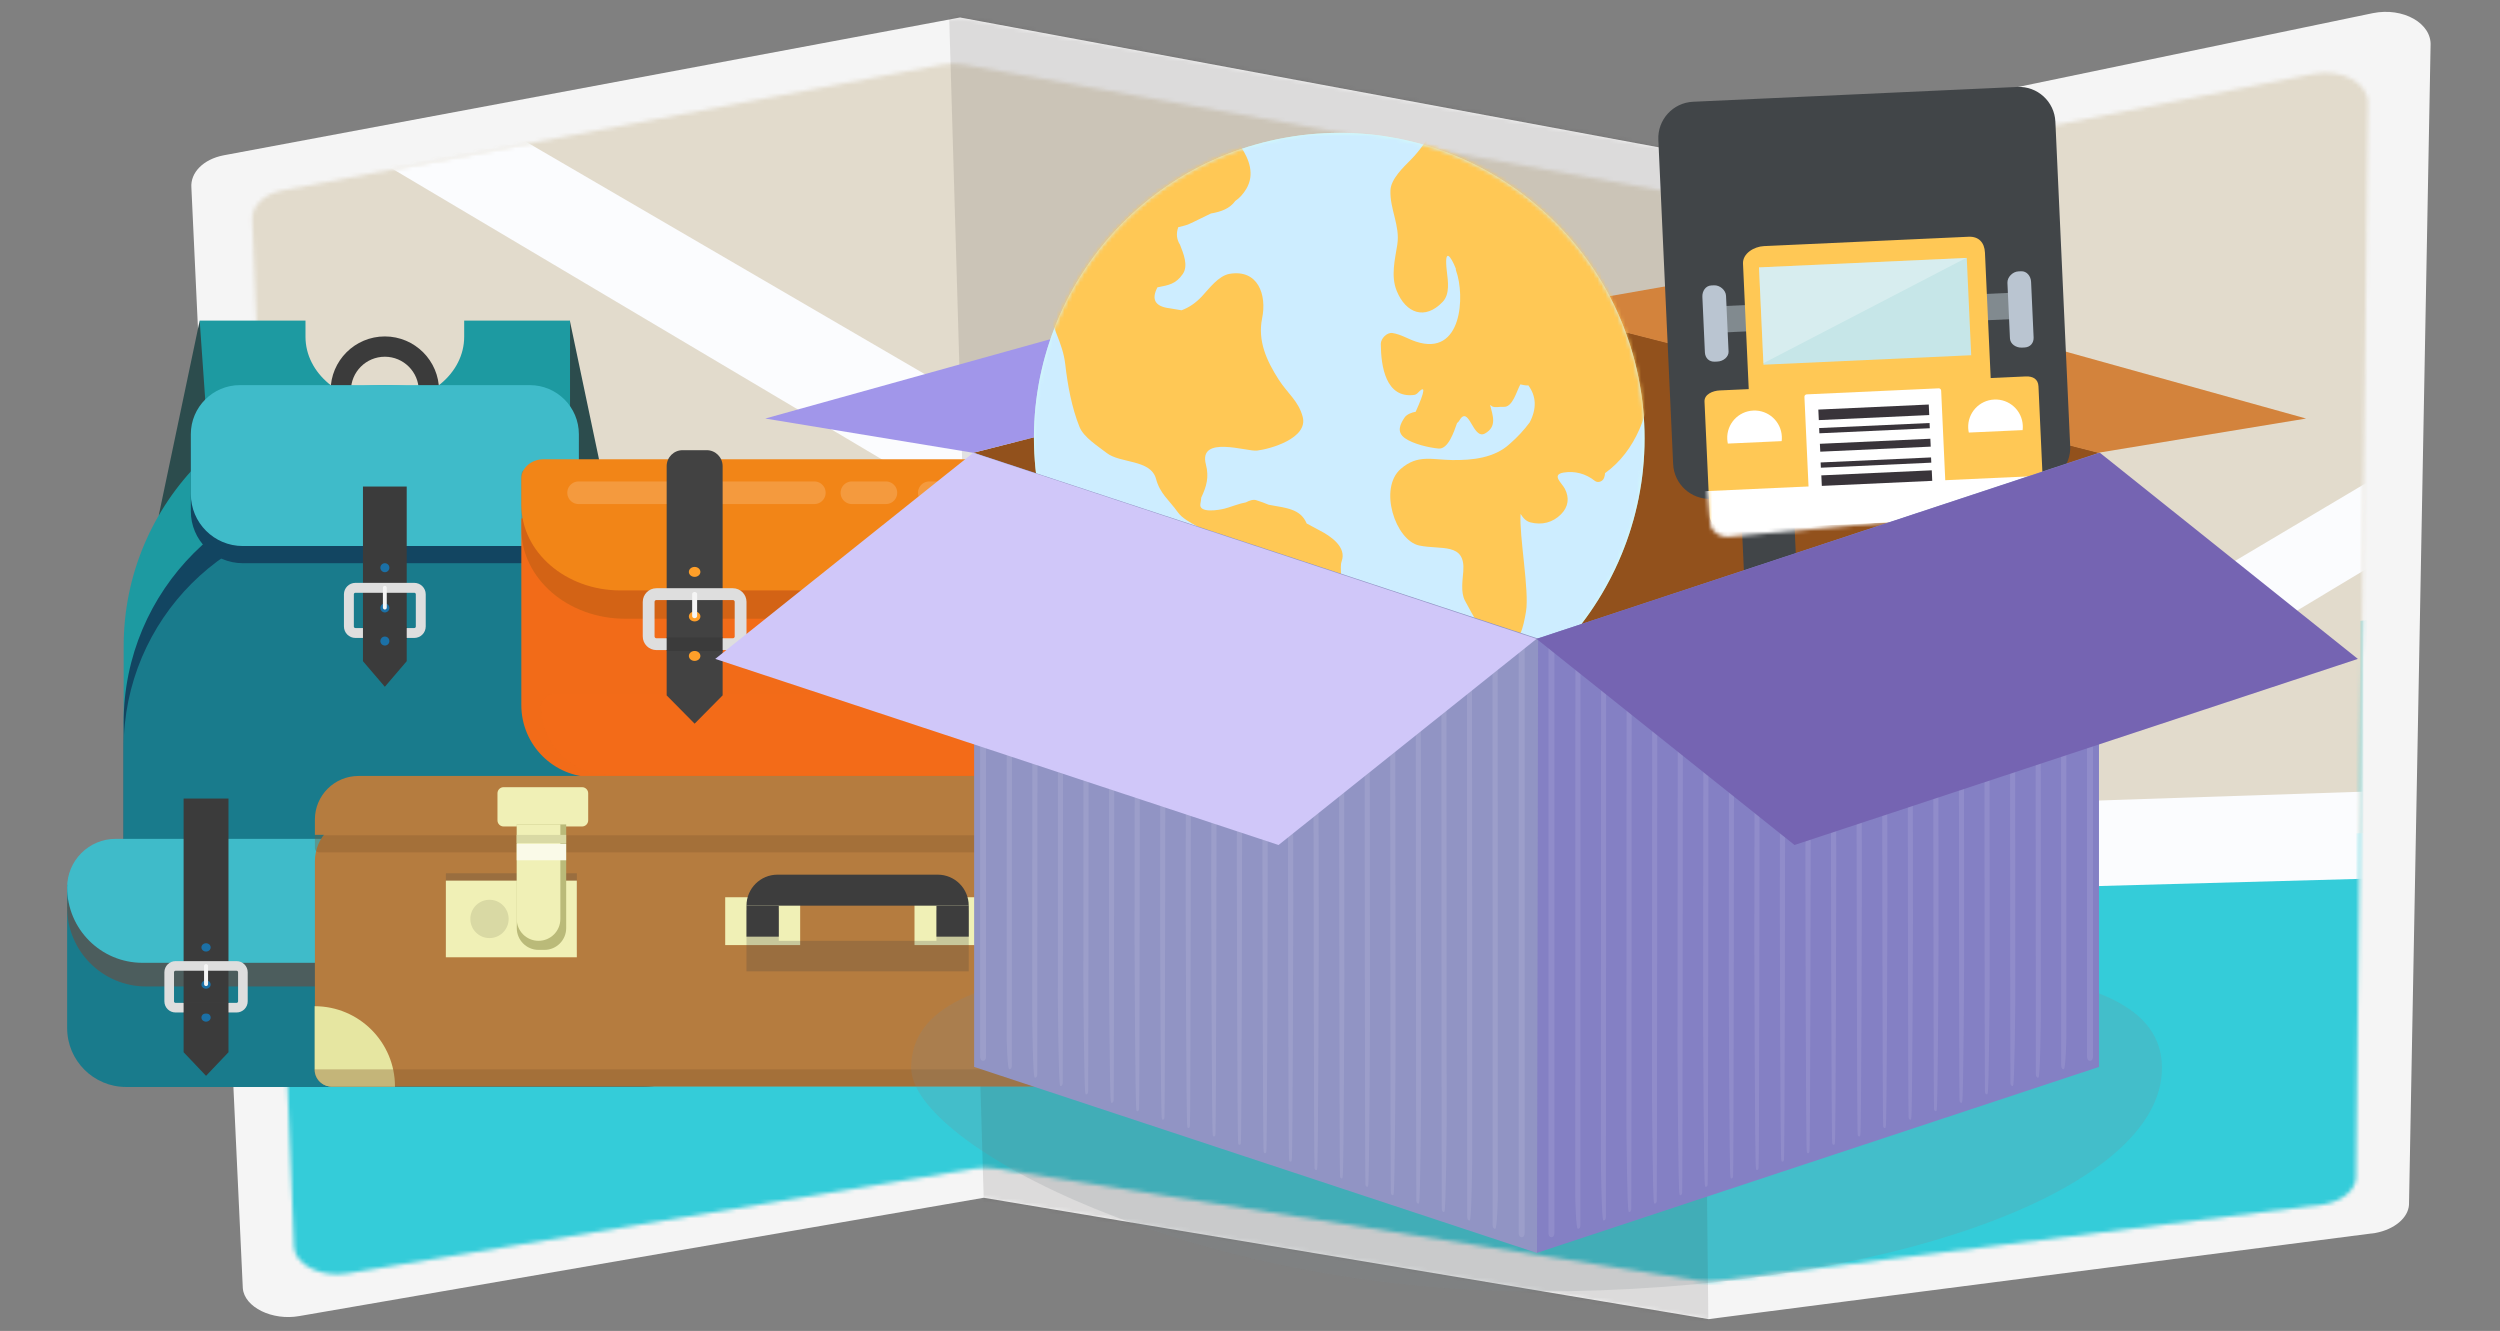 <svg width="633" height="337" viewBox="0 0 633 337" fill="none" xmlns="http://www.w3.org/2000/svg">
<rect x="0" y="0" width="633" height="337" fill="#808080" stroke="none"/>
<path d="M88.02 322.424L246.76 295.904C248.49 295.594 250.32 295.594 252.07 295.884L430.08 324.254C431.85 324.554 433.72 324.534 435.49 324.214L588.5 304.954C593.06 304.114 596.34 301.404 596.53 298.324L599.58 26.364C599.91 21.094 593 17.274 585.72 18.714L431.97 49.164C430.06 49.544 428.05 49.564 426.15 49.214L244.15 16.364C242.26 16.024 240.29 16.034 238.43 16.384L71.59 48.184C66.77 49.104 63.6 52.204 63.87 55.754L74.45 315.864C74.78 320.334 81.51 323.584 88.03 322.424H88.02Z" fill="url(#paint0_linear_29_16518)"/>
<path d="M75.8 333.224L249.07 303.274L432.61 334.004L601.47 312.184C606.27 311.284 609.74 308.374 609.96 305.054L615.42 11.654C615.8 5.924 608.5 1.764 600.78 3.334L429.26 39.024L243.09 4.424L56.58 39.334C51.49 40.334 48.16 43.694 48.46 47.534L61.48 326.184C61.86 330.984 68.95 334.464 75.8 333.224Z" fill="#F5F5F5"/>
<mask id="mask0_29_16518" style="mask-type:luminance" maskUnits="userSpaceOnUse" x="63" y="16" width="537" height="309">
<path d="M88.02 322.424L246.76 295.904C248.49 295.594 250.32 295.594 252.07 295.884L430.08 324.254C431.85 324.554 433.72 324.534 435.49 324.214L588.5 304.954C593.06 304.114 596.34 301.404 596.53 298.324L599.58 26.364C599.91 21.094 593 17.274 585.72 18.714L431.97 49.164C430.06 49.544 428.05 49.564 426.15 49.214L244.15 16.364C242.26 16.024 240.29 16.034 238.43 16.384L71.59 48.184C66.77 49.104 63.6 52.204 63.87 55.754L74.45 315.864C74.78 320.334 81.51 323.584 88.03 322.424H88.02Z" fill="white"/>
</mask>
<g mask="url(#mask0_29_16518)">
<path d="M599.63 315.234L408.93 333.654L253.15 304.374L104.55 325.294H54.59L44.92 190.134L225.31 152.994L387.73 180.394L603.78 156.514L599.63 315.234Z" fill="#34CCD9"/>
</g>
<mask id="mask1_29_16518" style="mask-type:luminance" maskUnits="userSpaceOnUse" x="63" y="16" width="537" height="309">
<path d="M88.02 322.424L246.76 295.904C248.49 295.594 250.32 295.594 252.07 295.884L430.08 324.254C431.85 324.554 433.72 324.534 435.49 324.214L588.5 304.954C593.06 304.114 596.34 301.404 596.53 298.324L599.58 26.364C599.91 21.094 593 17.274 585.72 18.714L431.97 49.164C430.06 49.544 428.05 49.564 426.15 49.214L244.15 16.364C242.26 16.024 240.29 16.034 238.43 16.384L71.59 48.184C66.77 49.104 63.6 52.204 63.87 55.754L74.45 315.864C74.78 320.334 81.51 323.584 88.03 322.424H88.02Z" fill="white"/>
</mask>
<g mask="url(#mask1_29_16518)">
<path d="M600.53 210.844L416.71 218.384L270.22 183.184H125.33H73.41L54.45 37.014L242.37 -3.246L411.3 26.454L621.9 -0.176L600.53 210.844Z" fill="#E2DBCC"/>
</g>
<mask id="mask2_29_16518" style="mask-type:luminance" maskUnits="userSpaceOnUse" x="63" y="16" width="537" height="309">
<path d="M88.02 322.424L246.76 295.904C248.49 295.594 250.32 295.594 252.07 295.884L430.08 324.254C431.85 324.554 433.72 324.534 435.49 324.214L588.5 304.954C593.06 304.114 596.34 301.404 596.53 298.324L599.58 26.364C599.91 21.094 593 17.274 585.72 18.714L431.97 49.164C430.06 49.544 428.05 49.564 426.15 49.214L244.15 16.364C242.26 16.024 240.29 16.034 238.43 16.384L71.59 48.184C66.77 49.104 63.6 52.204 63.87 55.754L74.45 315.864C74.78 320.334 81.51 323.584 88.03 322.424H88.02Z" fill="white"/>
</mask>
<g mask="url(#mask2_29_16518)">
<path d="M245.7 168.144L303.79 180.404L243.44 128.274L91.88 38.304L123.47 30.234L244.23 100.604L347.44 189.614L426.11 206.204L604.45 200.244L603.08 222.374L425.71 227.244L247.09 191.184L64.13 194.534L62.49 172.594L245.7 168.144Z" fill="#FBFCFE"/>
</g>
<mask id="mask3_29_16518" style="mask-type:luminance" maskUnits="userSpaceOnUse" x="63" y="16" width="537" height="309">
<path d="M88.02 322.424L246.76 295.904C248.49 295.594 250.32 295.594 252.07 295.884L430.08 324.254C431.85 324.554 433.72 324.534 435.49 324.214L588.5 304.954C593.06 304.114 596.34 301.404 596.53 298.324L599.58 26.364C599.91 21.094 593 17.274 585.72 18.714L431.97 49.164C430.06 49.544 428.05 49.564 426.15 49.214L244.15 16.364C242.26 16.024 240.29 16.034 238.43 16.384L71.59 48.184C66.77 49.104 63.6 52.204 63.87 55.754L74.45 315.864C74.78 320.334 81.51 323.584 88.03 322.424H88.02Z" fill="white"/>
</mask>
<g mask="url(#mask3_29_16518)">
<path d="M653.33 111.464L461 227.164L442.86 215.094L640.86 97.504L653.33 111.464Z" fill="#FBFCFE"/>
</g>
<mask id="mask4_29_16518" style="mask-type:luminance" maskUnits="userSpaceOnUse" x="63" y="16" width="537" height="309">
<path d="M88.02 322.424L246.76 295.904C248.49 295.594 250.32 295.594 252.07 295.884L430.08 324.254C431.85 324.554 433.72 324.534 435.49 324.214L588.5 304.954C593.06 304.114 596.34 301.404 596.53 298.324L599.58 26.364C599.91 21.094 593 17.274 585.72 18.714L431.97 49.164C430.06 49.544 428.05 49.564 426.15 49.214L244.15 16.364C242.26 16.024 240.29 16.034 238.43 16.384L71.59 48.184C66.77 49.104 63.6 52.204 63.87 55.754L74.45 315.864C74.78 320.334 81.51 323.584 88.03 322.424H88.02Z" fill="white"/>
</mask>
<g mask="url(#mask4_29_16518)">
<path d="M503.4 3.004L534.75 179.574L516.73 182.824L484.93 3.004H503.4Z" fill="#FBFCFE"/>
</g>
<mask id="mask5_29_16518" style="mask-type:luminance" maskUnits="userSpaceOnUse" x="48" y="3" width="568" height="332">
<path d="M75.8 333.224L249.07 303.274L432.61 334.004L601.47 312.184C606.27 311.284 609.74 308.374 609.96 305.054L615.42 11.654C615.8 5.924 608.5 1.764 600.78 3.334L429.26 39.024L243.09 4.424L56.58 39.334C51.49 40.334 48.16 43.694 48.46 47.534L61.48 326.184C61.86 330.984 68.95 334.464 75.8 333.224Z" fill="white"/>
</mask>
<g mask="url(#mask5_29_16518)">
<path opacity="0.12" d="M429.39 32.084L432.57 336.284L249.24 309.214L239.91 -10.126L429.39 32.084Z" fill="#231F20"/>
</g>
<path d="M144.28 81.174L154.66 130.524L140.94 128.904L144.28 81.174Z" fill="#2C4C4D"/>
<path d="M144.32 81.174H117.53V85.274C117.53 94.534 108.53 102.034 97.44 102.034C86.34 102.034 77.35 94.524 77.35 85.274V81.174H50.56V130.074H75.53V156.524H119.36V130.074H144.33V81.174H144.32Z" fill="#1D9AA1"/>
<path d="M50.56 81.174L40.19 130.524L53.91 128.904L50.56 81.174Z" fill="#2C4C4D"/>
<path d="M108.6 107.284H86.28V98.914C86.28 92.754 91.28 87.754 97.44 87.754C103.6 87.754 108.6 92.754 108.6 98.914V107.284Z" stroke="#3B3B3B" stroke-width="5.14" stroke-miterlimit="10"/>
<path d="M163.58 254.894H31.31V163.644C31.31 127.114 60.92 97.504 97.45 97.504C133.98 97.504 163.59 127.114 163.59 163.644V254.894H163.58Z" fill="#1D9AA1"/>
<path d="M163.58 254.894H31.31V182.954C31.31 149.424 58.49 122.234 92.03 122.234H102.86C136.39 122.234 163.58 149.414 163.58 182.954V254.894Z" fill="#124561"/>
<path d="M163.58 254.894H31.31V189.314C31.31 156.844 57.63 130.524 90.1 130.524H104.79C137.26 130.524 163.58 156.844 163.58 189.314V254.894Z" fill="#197B8C"/>
<path d="M133.41 142.604H61.48C54.21 142.604 48.32 136.714 48.32 129.444V113.374C48.32 107.014 53.48 101.864 59.83 101.864H135.05C141.41 101.864 146.56 107.024 146.56 113.374V129.444C146.56 136.714 140.67 142.604 133.4 142.604H133.41Z" fill="#124561"/>
<path d="M133.41 138.254H61.48C54.21 138.254 48.32 132.364 48.32 125.094V109.944C48.32 103.074 53.89 97.514 60.75 97.514H134.14C141.01 97.514 146.57 103.084 146.57 109.944V125.094C146.57 132.364 140.68 138.254 133.41 138.254Z" fill="#3FBBC9"/>
<path d="M102.98 167.414L97.44 173.894L91.9 167.414V123.184H102.98V167.414Z" fill="#3B3B3B"/>
<path d="M98.59 153.934C98.59 154.564 98.08 155.074 97.45 155.074C96.82 155.074 96.31 154.564 96.31 153.934C96.31 153.304 96.82 152.794 97.45 152.794C98.08 152.794 98.59 153.304 98.59 153.934Z" fill="#1B70A6"/>
<path d="M98.59 143.744C98.59 144.374 98.08 144.884 97.45 144.884C96.82 144.884 96.31 144.374 96.31 143.744C96.31 143.114 96.82 142.604 97.45 142.604C98.08 142.604 98.59 143.114 98.59 143.744Z" fill="#1B70A6"/>
<path d="M104.89 160.274H89.99C89.08 160.274 88.34 159.534 88.34 158.624V150.484C88.34 149.574 89.08 148.834 89.99 148.834H104.89C105.8 148.834 106.54 149.574 106.54 150.484V158.624C106.54 159.534 105.8 160.274 104.89 160.274Z" stroke="#DEDEDE" stroke-width="2.51" stroke-miterlimit="10"/>
<path d="M102.98 158.744H91.9V161.834H102.98V158.744Z" fill="#3B3B3B"/>
<path d="M97.44 154.334C97.17 154.334 96.95 154.114 96.95 153.844V148.824C96.95 148.554 97.17 148.334 97.44 148.334C97.71 148.334 97.93 148.554 97.93 148.824V153.844C97.93 154.114 97.71 154.334 97.44 154.334Z" fill="#F5F5F5"/>
<path d="M98.59 162.314C98.59 162.944 98.08 163.454 97.45 163.454C96.82 163.454 96.31 162.944 96.31 162.314C96.31 161.684 96.82 161.174 97.45 161.174C98.08 161.174 98.59 161.684 98.59 162.314Z" fill="#1B70A6"/>
<path d="M148.23 267.864H46.66C38.18 267.864 31.31 260.994 31.31 252.514V254.894H163.58V252.514C163.58 260.994 156.71 267.864 148.23 267.864Z" fill="#3B3B3B"/>
<path d="M162.95 275.224H31.93C23.68 275.224 17 268.534 17 260.294V224.054H177.89V260.294C177.89 268.544 171.2 275.224 162.96 275.224H162.95Z" fill="#197B8C"/>
<path opacity="0.38" d="M157.88 249.774H37.01C25.96 249.774 17 240.814 17 229.764C17 221.764 23.49 215.274 31.49 215.274H163.41C171.41 215.274 177.9 221.764 177.9 229.764C177.9 240.814 168.94 249.774 157.89 249.774H157.88Z" fill="#A12D10"/>
<path d="M158.8 243.784H36.09C25.55 243.784 17 235.244 17 224.694C17 217.894 22.51 212.394 29.3 212.394H165.58C172.38 212.394 177.88 217.904 177.88 224.694C177.88 235.234 169.33 243.784 158.79 243.784H158.8Z" fill="#3FBBC9"/>
<path d="M57.85 266.424L52.17 272.404L46.49 266.424V202.194H57.85V266.424Z" fill="#3B3B3B"/>
<path d="M53.34 249.294C53.34 249.874 52.82 250.344 52.17 250.344C51.52 250.344 51 249.874 51 249.294C51 248.714 51.52 248.244 52.17 248.244C52.82 248.244 53.34 248.714 53.34 249.294Z" fill="#1B70A6"/>
<path d="M53.34 257.634C53.34 258.214 52.82 258.684 52.17 258.684C51.52 258.684 51 258.214 51 257.634C51 257.054 51.52 256.584 52.17 256.584C52.82 256.584 53.34 257.054 53.34 257.634Z" fill="#1B70A6"/>
<path d="M53.34 239.884C53.34 240.464 52.82 240.934 52.17 240.934C51.52 240.934 51 240.464 51 239.884C51 239.304 51.52 238.834 52.17 238.834C52.82 238.834 53.34 239.304 53.34 239.884Z" fill="#1B70A6"/>
<path d="M59.89 255.144H44.45C43.56 255.144 42.84 254.424 42.84 253.534V246.184C42.84 245.294 43.56 244.574 44.45 244.574H59.89C60.78 244.574 61.5 245.294 61.5 246.184V253.534C61.5 254.424 60.78 255.144 59.89 255.144Z" stroke="#DEDEDE" stroke-width="2.44" stroke-miterlimit="10"/>
<path d="M57.85 253.724H46.49V256.574H57.85V253.724Z" fill="#3B3B3B"/>
<path d="M52.2 249.664H52.15C51.89 249.664 51.67 249.454 51.67 249.184V244.594C51.67 244.334 51.88 244.114 52.15 244.114H52.2C52.46 244.114 52.68 244.324 52.68 244.594V249.184C52.68 249.444 52.47 249.664 52.2 249.664Z" fill="#F5F5F5"/>
<path d="M148.39 266.424L142.71 272.404L137.03 266.424V202.194H148.39V266.424Z" fill="#3B3B3B"/>
<path d="M143.88 249.294C143.88 249.874 143.36 250.344 142.71 250.344C142.06 250.344 141.54 249.874 141.54 249.294C141.54 248.714 142.06 248.244 142.71 248.244C143.36 248.244 143.88 248.714 143.88 249.294Z" fill="#1B70A6"/>
<path d="M143.88 257.634C143.88 258.214 143.36 258.684 142.71 258.684C142.06 258.684 141.54 258.214 141.54 257.634C141.54 257.054 142.06 256.584 142.71 256.584C143.36 256.584 143.88 257.054 143.88 257.634Z" fill="#1B70A6"/>
<path d="M143.88 239.884C143.88 240.464 143.36 240.934 142.71 240.934C142.06 240.934 141.54 240.464 141.54 239.884C141.54 239.304 142.06 238.834 142.71 238.834C143.36 238.834 143.88 239.304 143.88 239.884Z" fill="#1B70A6"/>
<path d="M150.43 255.144H134.99C134.1 255.144 133.38 254.424 133.38 253.534V246.184C133.38 245.294 134.1 244.574 134.99 244.574H150.43C151.32 244.574 152.04 245.294 152.04 246.184V253.534C152.04 254.424 151.32 255.144 150.43 255.144Z" stroke="#DEDEDE" stroke-width="2.44" stroke-miterlimit="10"/>
<path d="M148.39 253.724H137.03V256.574H148.39V253.724Z" fill="#3B3B3B"/>
<path d="M142.74 249.664H142.69C142.43 249.664 142.21 249.454 142.21 249.184V244.594C142.21 244.334 142.42 244.114 142.69 244.114H142.74C143 244.114 143.22 244.324 143.22 244.594V249.184C143.22 249.444 143.01 249.664 142.74 249.664Z" fill="#F5F5F5"/>
<path d="M314.44 196.784H150.26C140.18 196.784 132 188.614 132 178.524V131.254H332.69V178.524C332.69 188.604 324.52 196.784 314.43 196.784H314.44Z" fill="#F26B18"/>
<path opacity="0.35" d="M310.39 196.254H154.3C144.71 196.254 136.94 188.484 136.94 178.894C136.94 177.124 138.37 175.694 140.14 175.694H324.54C326.31 175.694 327.74 177.124 327.74 178.894C327.74 188.484 319.97 196.254 310.38 196.254H310.39Z" fill="#F26B18"/>
<path opacity="0.38" d="M306.4 156.664H158.3C143.78 156.664 132 146.474 132 133.894V120.454C132 117.614 134.66 119.724 137.94 119.724H326.76C330.04 119.724 332.7 117.614 332.7 120.454V133.894C332.7 146.464 320.93 156.664 306.4 156.664Z" fill="#A15810"/>
<path d="M307.61 149.494H157.09C143.24 149.494 132 139.774 132 127.774V121.184C132 118.474 134.53 116.284 137.66 116.284H327.02C330.15 116.284 332.68 118.474 332.68 121.184V127.774C332.68 139.774 321.45 149.494 307.59 149.494H307.61Z" fill="#F28517"/>
<g opacity="0.17">
<path d="M146.5 124.764H206.19" stroke="white" stroke-width="5.73" stroke-miterlimit="10" stroke-linecap="round"/>
<path d="M215.7 124.764H224.31" stroke="white" stroke-width="5.73" stroke-miterlimit="10" stroke-linecap="round"/>
<path d="M235.3 124.764H319.22" stroke="white" stroke-width="5.73" stroke-miterlimit="10" stroke-linecap="round"/>
</g>
<path d="M182.96 176.074L175.88 183.234L168.8 176.074V118.024C168.8 115.794 170.61 113.984 172.84 113.984H178.93C181.16 113.984 182.97 115.794 182.97 118.024V176.074H182.96Z" fill="#424242"/>
<path d="M177.34 156.084C177.34 156.784 176.69 157.344 175.88 157.344C175.07 157.344 174.42 156.774 174.42 156.084C174.42 155.394 175.07 154.824 175.88 154.824C176.69 154.824 177.34 155.394 177.34 156.084Z" fill="#FF9F29"/>
<path d="M177.34 166.084C177.34 166.784 176.69 167.344 175.88 167.344C175.07 167.344 174.42 166.774 174.42 166.084C174.42 165.394 175.07 164.824 175.88 164.824C176.69 164.824 177.34 165.394 177.34 166.084Z" fill="#FF9F29"/>
<path d="M177.34 144.804C177.34 145.504 176.69 146.064 175.88 146.064C175.07 146.064 174.42 145.494 174.42 144.804C174.42 144.114 175.07 143.544 175.88 143.544C176.69 143.544 177.34 144.114 177.34 144.804Z" fill="#FF9F29"/>
<path d="M185.55 163.104H166.21C165.12 163.104 164.24 162.224 164.24 161.134V152.404C164.24 151.314 165.12 150.434 166.21 150.434H185.55C186.64 150.434 187.52 151.314 187.52 152.404V161.134C187.52 162.224 186.64 163.104 185.55 163.104Z" stroke="#DEDEDE" stroke-width="2.99" stroke-miterlimit="10"/>
<path d="M182.97 161.404H168.8V164.824H182.97V161.404Z" fill="#3B3B3B"/>
<path d="M175.88 156.524C175.53 156.524 175.25 156.284 175.25 155.984V150.424C175.25 150.124 175.53 149.884 175.88 149.884C176.23 149.884 176.51 150.124 176.51 150.424V155.984C176.51 156.284 176.23 156.524 175.88 156.524Z" fill="#F5F5F5"/>
<path d="M295.9 176.074L288.82 183.234L281.74 176.074V118.024C281.74 115.794 283.55 113.984 285.78 113.984H291.87C294.1 113.984 295.91 115.794 295.91 118.024V176.074H295.9Z" fill="#424242"/>
<path d="M290.28 156.084C290.28 156.784 289.63 157.344 288.82 157.344C288.01 157.344 287.36 156.774 287.36 156.084C287.36 155.394 288.01 154.824 288.82 154.824C289.63 154.824 290.28 155.394 290.28 156.084Z" fill="#FF9F29"/>
<path d="M290.28 166.084C290.28 166.784 289.63 167.344 288.82 167.344C288.01 167.344 287.36 166.774 287.36 166.084C287.36 165.394 288.01 164.824 288.82 164.824C289.63 164.824 290.28 165.394 290.28 166.084Z" fill="#FF9F29"/>
<path d="M290.28 144.804C290.28 145.504 289.63 146.064 288.82 146.064C288.01 146.064 287.36 145.494 287.36 144.804C287.36 144.114 288.01 143.544 288.82 143.544C289.63 143.544 290.28 144.114 290.28 144.804Z" fill="#FF9F29"/>
<path d="M298.49 163.104H279.15C278.06 163.104 277.18 162.224 277.18 161.134V152.404C277.18 151.314 278.06 150.434 279.15 150.434H298.49C299.58 150.434 300.46 151.314 300.46 152.404V161.134C300.46 162.224 299.58 163.104 298.49 163.104Z" stroke="#DEDEDE" stroke-width="2.99" stroke-miterlimit="10"/>
<path d="M295.9 161.404H281.73V164.824H295.9V161.404Z" fill="#3B3B3B"/>
<path d="M288.82 156.524C288.47 156.524 288.19 156.284 288.19 155.984V150.424C288.19 150.124 288.47 149.884 288.82 149.884C289.17 149.884 289.45 150.124 289.45 150.424V155.984C289.45 156.284 289.17 156.524 288.82 156.524Z" fill="#F5F5F5"/>
<path d="M350.26 275.114H84.04C81.66 275.114 79.73 273.184 79.73 270.804V218.084C79.73 211.994 84.67 207.054 90.76 207.054H354.57V270.804C354.57 273.184 352.64 275.114 350.26 275.114Z" fill="#B57C3F"/>
<path opacity="0.35" d="M353.49 215.814H80.82C80.22 215.814 79.73 215.324 79.73 214.724V211.484H354.57V214.724C354.57 215.324 354.08 215.814 353.48 215.814H353.49Z" fill="#855B2F"/>
<path d="M79.67 254.774C90.9 254.774 100.01 263.884 100.01 275.114H83.98C81.6 275.114 79.67 273.184 79.67 270.804V254.774Z" fill="#E6E6A1"/>
<path d="M334.23 275.064C334.23 263.834 343.34 254.724 354.57 254.724V270.754C354.57 273.134 352.64 275.064 350.26 275.064H334.23Z" fill="#E6E6A1"/>
<path opacity="0.35" d="M350.09 275.064H83.87C81.49 275.064 79.56 273.134 79.56 270.754H354.4C354.4 273.134 352.47 275.064 350.09 275.064Z" fill="#855B2F"/>
<path d="M202.6 227.184H183.62V239.294H202.6V227.184Z" fill="#F0F0B6"/>
<path d="M250.53 227.184H231.55V239.294H250.53V227.184Z" fill="#F0F0B6"/>
<path opacity="0.23" d="M237.11 230.484V238.214H197.19V230.484H189.01V245.944H245.29V230.484H237.11Z" fill="#3D3D3D"/>
<path d="M245.29 229.314H189.01C189.01 224.974 192.53 221.464 196.86 221.464H237.43C241.77 221.464 245.28 224.984 245.28 229.314H245.29Z" fill="#3D3D3D"/>
<path d="M197.19 229.314H189.01V237.164H197.19V229.314Z" fill="#3D3D3D"/>
<path d="M245.29 229.314H237.11V237.164H245.29V229.314Z" fill="#3D3D3D"/>
<path opacity="0.23" d="M146.05 221.104H112.89V240.514H146.05V221.104Z" fill="#3D3D3D"/>
<path d="M146.05 222.974H112.89V242.384H146.05V222.974Z" fill="#F0F0B6"/>
<path d="M128.79 232.674C128.79 235.354 126.62 237.524 123.94 237.524C121.26 237.524 119.09 235.354 119.09 232.674C119.09 229.994 121.26 227.824 123.94 227.824C126.62 227.824 128.79 229.994 128.79 232.674Z" fill="#D9D9A4"/>
<path d="M137.69 227.824H134.99V237.524H137.69V227.824Z" fill="#ABAB7E"/>
<path opacity="0.23" d="M320.29 221.104H287.13V240.514H320.29V221.104Z" fill="#3D3D3D"/>
<path d="M320.35 222.974H287.19V242.384H320.35V222.974Z" fill="#F0F0B6"/>
<path d="M304.44 232.674C304.44 235.354 306.61 237.524 309.29 237.524C311.97 237.524 314.14 235.354 314.14 232.674C314.14 229.994 311.97 227.824 309.29 227.824C306.61 227.824 304.44 229.994 304.44 232.674Z" fill="#D9D9A4"/>
<path d="M298.24 227.824H295.54V237.524H298.24V227.824Z" fill="#ABAB7E"/>
<path d="M354.57 211.394H79.73V207.504C79.73 201.414 84.67 196.474 90.76 196.474H343.55C349.64 196.474 354.58 201.414 354.58 207.504V211.394H354.57Z" fill="#B57C3F"/>
<path d="M286.96 209.264H306.83C307.69 209.264 308.38 208.564 308.38 207.714V200.864C308.38 200.004 307.68 199.314 306.83 199.314H286.96C286.1 199.314 285.41 200.014 285.41 200.864V207.714C285.41 208.574 286.11 209.264 286.96 209.264Z" fill="#F0F0B6"/>
<path d="M297.28 240.514H295.81C292.76 240.514 290.29 238.044 290.29 234.994V208.744H302.8V234.994C302.8 238.044 300.33 240.514 297.28 240.514Z" fill="#BABA79"/>
<path d="M295.81 238.214C292.76 238.214 290.29 235.744 290.29 232.694V208.754H301.33V232.694C301.33 235.744 298.86 238.214 295.81 238.214Z" fill="#F0F0B6"/>
<path d="M302.8 213.644H290.29V217.824H302.8V213.644Z" fill="#FAFAE8"/>
<path d="M302.8 211.394H290.29V213.484H302.8V211.394Z" fill="#D9D9A4"/>
<path d="M127.51 209.264H147.38C148.24 209.264 148.93 208.564 148.93 207.714V200.864C148.93 200.004 148.23 199.314 147.38 199.314H127.51C126.65 199.314 125.96 200.014 125.96 200.864V207.714C125.96 208.574 126.66 209.264 127.51 209.264Z" fill="#F0F0B6"/>
<path d="M137.84 240.514H136.37C133.32 240.514 130.85 238.044 130.85 234.994V208.744H143.36V234.994C143.36 238.044 140.89 240.514 137.84 240.514Z" fill="#BABA79"/>
<path d="M136.36 238.214C133.31 238.214 130.84 235.744 130.84 232.694V208.754H141.88V232.694C141.88 235.744 139.41 238.214 136.36 238.214Z" fill="#F0F0B6"/>
<path d="M143.35 213.644H130.84V217.824H143.35V213.644Z" fill="#FAFAE8"/>
<path d="M143.35 211.394H130.84V213.484H143.35V211.394Z" fill="#D9D9A4"/>
<path d="M246.42 114.644L389.05 78.314L531.69 114.644L389.62 166.964L246.42 114.644Z" fill="#92511C"/>
<path d="M330.23 67.984L193.76 105.974L246.42 114.644L389.05 78.314L330.23 67.984Z" fill="#A196EA"/>
<path d="M447.43 67.984L583.9 105.974L531.24 114.644L388.61 78.314L447.43 67.984Z" fill="#D3833C"/>
<path opacity="0.2" d="M547.41 270.394C547.41 301.654 476.51 327.004 389.06 327.004C301.61 327.004 230.71 289.874 230.71 270.394C230.71 239.134 301.61 243.924 389.06 243.924C476.52 243.924 547.41 239.134 547.41 270.394Z" fill="#818A8F"/>
<path d="M263 124.484C255.52 82.454 283.52 42.324 325.55 34.844C367.58 27.364 407.72 55.364 415.2 97.394C422.68 139.424 394.68 179.554 352.65 187.044C310.63 194.524 270.49 166.524 263.01 124.494L263 124.484Z" fill="#D3FEF7"/>
<mask id="mask6_29_16518" style="mask-type:luminance" maskUnits="userSpaceOnUse" x="261" y="33" width="156" height="156">
<path d="M263 124.484C255.52 82.454 283.52 42.324 325.55 34.844C367.58 27.364 407.72 55.364 415.2 97.394C422.68 139.424 394.68 179.554 352.65 187.044C310.63 194.524 270.49 166.524 263.01 124.494L263 124.484Z" fill="white"/>
</mask>
<g mask="url(#mask6_29_16518)">
<path d="M263 124.484C255.52 82.454 283.52 42.324 325.55 34.844C367.58 27.364 407.72 55.364 415.2 97.394C422.68 139.424 394.68 179.554 352.65 187.044C310.63 194.524 270.49 166.524 263.01 124.494L263 124.484Z" fill="#CDEDFF"/>
</g>
<mask id="mask7_29_16518" style="mask-type:luminance" maskUnits="userSpaceOnUse" x="261" y="33" width="156" height="156">
<path d="M263 124.484C255.52 82.454 283.52 42.324 325.55 34.844C367.58 27.364 407.72 55.364 415.2 97.394C422.68 139.424 394.68 179.554 352.65 187.044C310.63 194.524 270.49 166.524 263.01 124.494L263 124.484Z" fill="white"/>
</mask>
<g mask="url(#mask7_29_16518)">
<path d="M339.7 142.164C339.12 143.684 340.09 146.954 338.95 148.634C337.41 150.884 334.46 151.884 334.82 155.294C334.91 156.154 334.38 156.724 333.74 156.954C332.21 160.704 330.43 163.934 330.69 168.064C332.28 171.244 335.21 174.044 336.28 177.404C336.66 178.604 336.58 179.594 336.18 180.324C336.15 180.424 336.14 180.544 336.09 180.634C335.88 181.234 335.19 181.584 334.49 181.564C333.88 181.704 333.18 181.714 332.39 181.534C331.91 181.424 331.56 180.894 331.44 180.434C323.61 178.104 317.79 171.904 316.51 163.434C315.78 158.624 316.89 152.824 311.82 149.664C310.58 148.884 308.46 147.914 307.7 146.494C305.6 142.584 306.99 140.274 307.79 136.624C306.27 134.124 300.34 132.624 298.27 129.754C295.98 126.554 293.74 125.054 292.71 121.264C291.35 116.254 283.66 117.394 280.2 114.684C278.06 113.004 274.41 110.764 273.34 108.114C271.36 103.214 270.31 97.444 269.72 92.214C269.1 86.764 266.14 82.474 265.12 77.344C264.37 73.574 263.89 64.454 267.36 61.904C268 61.434 268.68 61.534 269.19 61.874C272.58 57.214 277.6 53.804 278.93 48.184C280.44 41.804 285.24 36.724 290.14 32.564C294.69 28.694 304.74 23.204 308.42 28.104C308.85 28.064 309.29 28.174 309.68 28.524C310.46 29.234 311.13 30.244 311.68 31.434C312.95 32.824 313.74 34.874 314.17 37.144C316.35 40.394 317.71 44.194 315.57 47.814C314.8 49.104 313.88 50.124 312.77 50.884C311.36 52.834 309.2 53.604 306.61 54.054C304.65 54.954 302.76 55.994 300.76 56.864C299.97 57.124 299.16 57.344 298.34 57.514C297.76 59.124 297.91 60.614 298.78 61.974C299.6 64.094 300.97 67.234 299.47 69.394C297.7 71.934 295.93 72.194 293.06 72.754C291.46 75.834 292.48 77.604 296.12 78.054C297.12 78.204 298.11 78.374 299.11 78.554C299.13 78.554 299.15 78.554 299.17 78.564C301.1 77.844 302.76 76.704 304.32 75.044C306.11 73.134 308.5 69.814 311.34 69.334C318.52 68.134 320.8 74.604 319.57 80.594C318.4 86.304 320.7 91.334 323.78 96.144C326.03 99.634 328.8 101.544 329.85 105.574C331.24 110.964 321.66 113.694 318.26 114.094C315.78 114.394 303.39 110.104 305.33 117.584C306.17 120.824 305.5 123.144 304.15 126.004C304.13 126.494 304.05 126.994 303.94 127.554C303.46 130.044 308.7 129.164 310.17 128.754C312.14 128.194 313.75 127.504 315.45 127.204C316.39 126.714 317.3 126.414 318.06 126.644C319.18 126.974 320.21 127.384 321.24 127.804C325.56 128.634 329.26 128.754 330.85 132.544C331.93 133.134 333.03 133.734 334.18 134.334C336.88 135.714 341.08 138.524 339.69 142.164H339.7Z" fill="#FFC855"/>
<path d="M406.4 119.814C406.38 120.184 406.31 120.554 406.14 121.014C405.81 121.914 404.58 122.384 403.8 121.744C401.53 119.934 398.75 119.184 395.9 119.654C392.74 120.184 395.45 122.294 396.21 123.734C397.41 126.034 397.14 128.304 395.25 130.214C393.15 132.324 390.41 133.004 387.53 132.274C386.41 131.994 385.64 131.154 385.01 130.124C384.63 135.674 387.27 149.624 386.38 154.874C385.68 158.914 384.96 162.444 381.24 164.484C378.16 166.174 372.09 154.184 370.95 152.124C369.79 150.004 370.35 146.844 370.51 144.604C371.04 137.284 364.9 139.284 359.35 138.124C353.32 136.854 348.96 123.624 354.7 118.694C358.97 115.024 362.47 116.404 367.68 116.484C372.76 116.554 378.43 115.984 382.32 112.344C384.18 110.724 385.85 108.934 387.32 106.954C389.14 103.434 389 100.314 386.96 97.554C386.9 97.554 386.85 97.594 386.79 97.594C386.15 97.614 385.57 97.434 384.96 97.324C384 98.974 383.02 103.234 380.66 103.014C379.83 102.934 378.69 103.244 377.91 102.954C377.82 102.914 377.58 102.754 377.29 102.534C377.98 105.254 379.1 108.024 376 109.754C372.86 111.514 371.96 102.124 369.43 106.584C369.29 106.824 369.11 106.994 368.93 107.104C368.16 109.284 366.7 113.804 364.23 113.574C361.77 113.344 357.83 112.414 355.77 110.974C353.5 109.394 354.54 107.334 355.65 105.704C356.21 104.874 357.53 104.404 358.45 104.264C360.9 98.814 361.03 97.274 358.82 99.644C358.61 99.824 358.36 99.944 358.08 99.994C350.88 100.924 349.66 92.804 349.62 87.084C349.62 85.724 351.17 84.094 352.59 84.324C354.83 84.694 356.42 85.804 358.54 86.504C370.25 90.364 370.97 74.884 368.69 68.564C368.62 68.364 368.6 68.174 368.6 67.984C367.41 64.954 365.58 62.284 366.35 68.794C366.63 71.174 367.15 74.464 365.3 76.414C360.79 81.174 355.94 79.294 353.65 73.654C352.11 69.874 353.21 65.694 353.8 61.904C354.54 57.144 351.89 53.004 352.06 48.214C352.15 45.344 355.34 42.344 357.21 40.454C361.49 36.114 364.42 30.284 366.12 24.444C366.44 23.344 367.51 23.244 368.28 23.694C368.81 23.644 369.21 23.844 369.49 24.164C374.62 25.994 380.03 27.824 384.52 30.914C388.56 33.694 394.65 33.574 397.99 37.294C401.54 41.244 405.51 44.954 408.73 49.174C412.1 53.594 413.51 59.364 415.18 64.564C420.32 80.624 422.08 108.564 406.4 119.794V119.814Z" fill="#FFC855"/>
</g>
<path d="M524.18 112.924C524.41 118.014 520.48 122.324 515.39 122.554L433.28 126.304C428.19 126.534 423.88 122.604 423.64 117.514L419.89 35.404C419.66 30.314 423.59 26.004 428.68 25.764L510.79 22.014C515.88 21.784 520.19 25.714 520.42 30.804L524.17 112.914L524.18 112.924Z" fill="#414548"/>
<path d="M455.11 149.334L441.8 149.934L440.43 119.974L453.75 119.364L455.11 149.334Z" fill="#414548"/>
<path d="M443.144 77.19L432.495 77.676L432.798 84.339L443.447 83.853L443.144 77.19Z" fill="#818A8F"/>
<path d="M437.68 88.944C437.75 90.394 436.32 91.474 434.88 91.544L434.19 91.574C432.75 91.644 431.75 90.664 431.68 89.224L431.04 75.164C430.97 73.714 431.87 72.334 433.31 72.274L434 72.244C435.44 72.174 436.97 73.444 437.03 74.894L437.67 88.954L437.68 88.944Z" fill="#BAC5D1"/>
<path d="M512.418 73.983L501.769 74.47L502.074 81.133L512.723 80.646L512.418 73.983Z" fill="#818A8F"/>
<path d="M514.27 71.354C514.2 69.904 513.18 68.614 511.74 68.684L511.05 68.714C509.61 68.784 508.21 70.184 508.28 71.624L508.92 85.684C508.99 87.134 510.49 88.084 511.93 88.014L512.62 87.984C514.06 87.914 514.98 86.854 514.91 85.414L514.27 71.354Z" fill="#BAC5D1"/>
<path d="M507.05 146.954L494.4 147.534L493.03 117.574L505.68 116.994L507.05 146.954Z" fill="#414548"/>
<path d="M512.91 95.314L504.04 95.724L502.59 63.954C502.47 61.404 501.01 59.834 498.46 59.944L446.63 62.314C444.09 62.434 441.21 64.204 441.33 66.754L442.78 98.524L435.47 98.854C433.63 98.934 431.5 99.854 431.58 101.684L432.91 130.744C432.99 132.574 435.25 134.224 437.08 134.144L460.11 133.094L474.2 132.454L477.39 132.304L497.24 131.394L514.52 130.604C516.36 130.524 517.56 128.714 517.47 126.884L516.14 97.824C516.06 95.984 514.74 95.234 512.9 95.314H512.91Z" fill="#FFC855"/>
<mask id="mask8_29_16518" style="mask-type:luminance" maskUnits="userSpaceOnUse" x="430" y="58" width="88" height="78">
<path d="M511.36 93.664L502.52 94.474L499.62 62.804C499.39 60.264 497.85 58.754 495.31 58.994L443.64 63.734C441.1 63.964 438.32 65.874 438.55 68.404L441.45 100.074L434.16 100.744C432.33 100.914 430.24 101.924 430.41 103.754L433.07 132.724C433.24 134.554 435.56 136.094 437.39 135.924L460.35 133.824L474.4 132.534L477.58 132.244L497.37 130.434L514.59 128.854C516.42 128.684 517.54 126.834 517.37 125.004L514.71 96.034C514.54 94.204 513.19 93.514 511.36 93.674V93.664Z" fill="white"/>
</mask>
<g mask="url(#mask8_29_16518)">
<path d="M522.547 120.21L429.324 124.476L429.933 137.792L523.156 133.526L522.547 120.21Z" fill="white"/>
</g>
<path d="M451.12 111.684C451.16 111.314 451.18 110.934 451.16 110.544C450.99 106.724 447.75 103.774 443.93 103.954C440.11 104.124 437.16 107.364 437.34 111.184C437.36 111.574 437.41 111.944 437.49 112.314L451.12 111.694V111.684Z" fill="white"/>
<path d="M512.13 108.894C512.17 108.524 512.19 108.144 512.17 107.754C512 103.934 508.76 100.984 504.94 101.164C501.12 101.334 498.17 104.574 498.35 108.394C498.37 108.784 498.42 109.154 498.5 109.524L512.13 108.904V108.894Z" fill="white"/>
<path d="M499.11 89.944L446.51 92.344L445.38 67.704L497.98 65.304L499.11 89.944Z" fill="#C6E6E8"/>
<path opacity="0.3" d="M446.49 91.964V92.024L445.38 67.704L497.81 65.314L446.49 91.964Z" fill="white"/>
<path d="M492.97 130.984C492.99 131.314 492.73 131.594 492.4 131.614L458.98 133.144C458.65 133.164 458.37 132.904 458.35 132.574L456.88 100.484C456.86 100.154 457.12 99.874 457.45 99.854L490.87 98.324C491.2 98.304 491.48 98.564 491.5 98.894L492.97 130.984Z" fill="white"/>
<path d="M488.362 102.426L460.401 103.705L460.523 106.372L488.484 105.093L488.362 102.426Z" fill="#39343A"/>
<path d="M488.565 107.103L460.604 108.382L460.665 109.711L488.626 108.432L488.565 107.103Z" fill="#39343A"/>
<path d="M488.767 111.089L460.796 112.369L460.888 114.367L488.859 113.087L488.767 111.089Z" fill="#39343A"/>
<path d="M488.943 115.82L460.982 117.094L461.043 118.423L489.004 117.148L488.943 115.82Z" fill="#39343A"/>
<path d="M489.122 119.083L461.161 120.363L461.283 123.03L489.244 121.751L489.122 119.083Z" fill="#39343A"/>
<path d="M389.05 317.264L531.46 270.144V114.644L389.05 161.764V317.264Z" fill="#8480C4"/>
<path d="M389.17 317.264L246.65 270.144V114.644L389.44 161.694L389.17 317.264Z" fill="#9194C4"/>
<path opacity="0.1" d="M249.67 267.594C249.67 268.154 249.4 268.604 248.92 268.604C248.44 268.604 248.17 268.154 248.17 267.594V119.654C248.17 119.094 248.44 118.644 248.92 118.644C249.4 118.644 249.67 119.094 249.67 119.654V267.594Z" fill="white"/>
<path opacity="0.1" d="M254.92 121.734C254.92 121.204 255.09 120.764 255.56 120.764C255.58 120.764 255.59 120.784 255.59 120.814C256.05 120.814 256.22 128.294 256.22 128.824C256.22 128.854 256.22 269.764 256.19 269.764C256.19 270.294 256.02 270.734 255.56 270.734C255.54 270.734 255.53 270.714 255.53 270.684C255.07 270.684 254.89 263.204 254.89 262.674C254.89 262.644 254.89 121.734 254.92 121.734Z" fill="white"/>
<path opacity="0.1" d="M261.43 123.814C261.43 123.304 261.6 122.894 262.03 122.894C262.08 122.894 262.09 122.934 262.09 122.994C262.53 122.994 262.69 137.494 262.69 138.004C262.69 138.054 262.67 271.954 262.63 271.954C262.63 272.464 262.46 272.874 262.03 272.874C261.98 272.874 261.97 272.834 261.97 272.774C261.53 272.774 261.37 258.274 261.37 257.764C261.37 257.714 261.39 123.814 261.43 123.814Z" fill="white"/>
<path opacity="0.1" d="M267.94 125.894C267.94 125.414 268.1 125.024 268.51 125.024C268.58 125.024 268.6 125.094 268.6 125.174C269.01 125.174 269.17 146.694 269.17 147.174C269.17 147.254 269.14 274.124 269.08 274.124C269.08 274.604 268.92 274.994 268.51 274.994C268.44 274.994 268.42 274.934 268.42 274.854C268.01 274.854 267.85 253.334 267.85 252.854C267.85 252.774 267.88 125.904 267.94 125.904V125.894Z" fill="white"/>
<path opacity="0.1" d="M274.44 127.964C274.44 127.514 274.59 127.144 274.98 127.144C275.07 127.144 275.11 127.234 275.11 127.334C275.5 127.334 275.65 155.884 275.65 156.334C275.65 156.444 275.61 276.284 275.52 276.284C275.52 276.734 275.37 277.104 274.98 277.104C274.89 277.104 274.85 277.014 274.85 276.914C274.46 276.914 274.31 248.364 274.31 247.914C274.31 247.804 274.34 127.964 274.44 127.964Z" fill="white"/>
<path opacity="0.1" d="M280.95 130.044C280.95 129.614 281.09 129.274 281.46 129.274C281.58 129.274 281.62 129.384 281.62 129.514C281.99 129.514 282.13 165.084 282.13 165.514C282.13 165.644 282.09 278.474 281.97 278.474C281.97 278.904 281.83 279.244 281.46 279.244C281.34 279.244 281.3 279.134 281.3 279.004C280.93 279.004 280.79 243.434 280.79 243.014C280.79 242.884 280.83 130.054 280.95 130.054V130.044Z" fill="white"/>
<path opacity="0.1" d="M287.46 132.124C287.46 131.724 287.59 131.404 287.94 131.404C288.08 131.404 288.13 131.534 288.13 131.694C288.48 131.694 288.61 174.284 288.61 174.684C288.61 174.844 288.56 280.644 288.42 280.644C288.42 281.044 288.29 281.364 287.94 281.364C287.8 281.364 287.75 281.234 287.75 281.074C287.4 281.074 287.27 238.484 287.27 238.084C287.27 237.924 287.32 132.124 287.46 132.124Z" fill="white"/>
<path opacity="0.1" d="M293.96 134.204C293.96 133.834 294.08 133.524 294.4 133.524C294.56 133.524 294.62 133.674 294.62 133.864C294.94 133.864 295.06 183.484 295.06 183.854C295.06 184.044 295 282.814 294.84 282.814C294.84 283.184 294.72 283.494 294.4 283.494C294.24 283.494 294.18 283.344 294.18 283.154C293.86 283.154 293.74 233.534 293.74 233.164C293.74 232.974 293.8 134.204 293.96 134.204Z" fill="white"/>
<path opacity="0.1" d="M300.47 136.284C300.47 135.934 300.58 135.654 300.88 135.654C301.06 135.654 301.13 135.824 301.13 136.044C301.43 136.044 301.54 192.684 301.54 193.024C301.54 193.234 301.47 284.994 301.29 284.994C301.29 285.344 301.18 285.624 300.88 285.624C300.7 285.624 300.63 285.454 300.63 285.234C300.33 285.234 300.22 228.594 300.22 228.244C300.22 228.034 300.29 136.274 300.47 136.274V136.284Z" fill="white"/>
<path opacity="0.1" d="M306.98 138.364C306.98 138.044 307.08 137.784 307.36 137.784C307.57 137.784 307.65 137.974 307.65 138.214C307.93 138.214 308.03 201.874 308.03 202.194C308.03 202.434 307.95 287.164 307.74 287.164C307.74 287.484 307.64 287.744 307.36 287.744C307.15 287.744 307.07 287.554 307.07 287.314C306.79 287.314 306.69 223.654 306.69 223.334C306.69 223.094 306.77 138.364 306.98 138.364Z" fill="white"/>
<path opacity="0.1" d="M313.48 140.434C313.48 140.144 313.58 139.904 313.83 139.904C314.06 139.904 314.15 140.124 314.15 140.384C314.4 140.384 314.5 211.064 314.5 211.364C314.5 211.634 314.41 289.334 314.18 289.334C314.18 289.624 314.08 289.864 313.83 289.864C313.6 289.864 313.51 289.644 313.51 289.384C313.26 289.384 313.16 218.704 313.16 218.404C313.16 218.134 313.25 140.434 313.48 140.434Z" fill="white"/>
<path opacity="0.1" d="M319.99 142.514C319.99 142.244 320.08 142.034 320.31 142.034C320.56 142.034 320.66 142.274 320.66 142.564C320.89 142.564 320.98 220.274 320.98 220.534C320.98 220.824 320.88 291.514 320.63 291.514C320.63 291.784 320.54 291.994 320.31 291.994C320.06 291.994 319.96 291.754 319.96 291.464C319.73 291.464 319.64 213.754 319.64 213.494C319.64 213.204 319.74 142.514 319.99 142.514Z" fill="white"/>
<path opacity="0.1" d="M326.5 144.594C326.5 144.354 326.58 144.164 326.79 144.164C327.07 144.164 327.17 144.424 327.17 144.744C327.38 144.744 327.45 229.474 327.45 229.714C327.45 230.034 327.35 293.694 327.07 293.694C327.07 293.934 326.99 294.124 326.78 294.124C326.5 294.124 326.4 293.864 326.4 293.544C326.19 293.544 326.11 208.814 326.11 208.574C326.11 208.254 326.21 144.594 326.49 144.594H326.5Z" fill="white"/>
<path opacity="0.1" d="M333 146.674C333 146.464 333.07 146.284 333.25 146.284C333.55 146.284 333.66 146.564 333.66 146.914C333.84 146.914 333.91 238.664 333.91 238.884C333.91 239.234 333.8 295.864 333.5 295.864C333.5 296.074 333.43 296.254 333.25 296.254C332.95 296.254 332.84 295.974 332.84 295.624C332.66 295.624 332.59 203.874 332.59 203.654C332.59 203.304 332.7 146.664 333 146.664V146.674Z" fill="white"/>
<path opacity="0.1" d="M339.51 148.754C339.51 148.564 339.57 148.414 339.73 148.414C340.05 148.414 340.17 148.714 340.17 149.094C340.33 149.094 340.39 247.874 340.39 248.054C340.39 248.424 340.27 298.044 339.95 298.044C339.95 298.234 339.89 298.384 339.73 298.384C339.41 298.384 339.29 298.084 339.29 297.704C339.13 297.704 339.07 198.924 339.07 198.744C339.07 198.374 339.19 148.754 339.51 148.754Z" fill="white"/>
<path opacity="0.1" d="M346.02 150.834C346.02 150.674 346.07 150.544 346.21 150.544C346.56 150.544 346.69 150.864 346.69 151.264C346.83 151.264 346.88 257.064 346.88 257.224C346.88 257.624 346.75 300.214 346.4 300.214C346.4 300.374 346.35 300.504 346.21 300.504C345.86 300.504 345.73 300.184 345.73 299.784C345.59 299.784 345.54 193.984 345.54 193.824C345.54 193.424 345.67 150.834 346.02 150.834Z" fill="white"/>
<path opacity="0.1" d="M352.52 152.904C352.52 152.774 352.56 152.664 352.68 152.664C353.05 152.664 353.19 153.014 353.19 153.434C353.3 153.434 353.35 266.254 353.35 266.394C353.35 266.824 353.21 302.394 352.84 302.394C352.84 302.524 352.8 302.634 352.68 302.634C352.31 302.634 352.17 302.284 352.17 301.864C352.05 301.864 352.01 189.044 352.01 188.904C352.01 188.474 352.15 152.904 352.52 152.904Z" fill="white"/>
<path opacity="0.1" d="M359.03 154.984C359.03 154.874 359.06 154.794 359.16 154.794C359.55 154.794 359.7 155.164 359.7 155.614C359.79 155.614 359.83 275.464 359.83 275.564C359.83 276.014 359.68 304.564 359.29 304.564C359.29 304.674 359.26 304.754 359.16 304.754C358.77 304.754 358.62 304.384 358.62 303.934C358.53 303.934 358.49 184.084 358.49 183.984C358.49 183.534 358.64 154.984 359.03 154.984Z" fill="white"/>
<path opacity="0.1" d="M365.53 157.064C365.53 156.984 365.56 156.924 365.62 156.924C366.03 156.924 366.19 157.314 366.19 157.794C366.26 157.794 366.29 284.664 366.29 284.744C366.29 285.224 366.13 306.744 365.72 306.744C365.72 306.824 365.69 306.884 365.63 306.884C365.22 306.884 365.06 306.494 365.06 306.014C364.99 306.014 364.97 179.144 364.97 179.064C364.97 178.584 365.13 157.064 365.54 157.064H365.53Z" fill="white"/>
<path opacity="0.1" d="M372.04 159.144C372.04 159.094 372.06 159.044 372.1 159.044C372.54 159.044 372.7 159.454 372.7 159.964C372.75 159.964 372.76 293.854 372.76 293.914C372.76 294.424 372.59 308.924 372.16 308.924C372.16 308.974 372.14 309.024 372.1 309.024C371.66 309.024 371.5 308.614 371.5 308.104C371.45 308.104 371.44 174.214 371.44 174.154C371.44 173.644 371.61 159.144 372.04 159.144Z" fill="white"/>
<path opacity="0.1" d="M378.55 161.224C378.55 161.224 378.55 161.174 378.58 161.174C379.04 161.174 379.21 161.604 379.21 162.134C379.23 162.134 379.24 303.054 379.24 303.074C379.24 303.604 379.07 311.084 378.61 311.084C378.61 311.114 378.61 311.134 378.58 311.134C378.12 311.134 377.94 310.704 377.94 310.164C377.92 310.164 377.91 169.244 377.91 169.224C377.91 168.694 378.08 161.214 378.54 161.214L378.55 161.224Z" fill="white"/>
<path opacity="0.1" d="M386.04 312.254C386.04 312.814 385.77 313.264 385.29 313.264C384.81 313.264 384.54 312.814 384.54 312.254V164.314C384.54 163.754 384.81 163.304 385.29 163.304C385.77 163.304 386.04 163.754 386.04 164.314V312.254Z" fill="white"/>
<path opacity="0.1" d="M528.44 267.594C528.44 268.154 528.71 268.604 529.19 268.604C529.67 268.604 529.94 268.154 529.94 267.594V119.654C529.94 119.094 529.67 118.644 529.19 118.644C528.71 118.644 528.44 119.094 528.44 119.654V267.594Z" fill="white"/>
<path opacity="0.1" d="M523.18 121.734C523.18 121.204 523.01 120.764 522.54 120.764C522.52 120.764 522.51 120.784 522.51 120.814C522.05 120.814 521.87 128.294 521.87 128.824C521.87 128.854 521.87 269.764 521.9 269.764C521.9 270.294 522.07 270.734 522.53 270.734C522.55 270.734 522.56 270.714 522.56 270.684C523.02 270.684 523.2 263.204 523.2 262.674C523.2 262.644 523.2 121.734 523.17 121.734H523.18Z" fill="white"/>
<path opacity="0.1" d="M516.68 123.814C516.68 123.304 516.51 122.894 516.08 122.894C516.03 122.894 516.02 122.934 516.02 122.994C515.58 122.994 515.42 137.494 515.42 138.004C515.42 138.054 515.44 271.954 515.48 271.954C515.48 272.464 515.65 272.874 516.08 272.874C516.13 272.874 516.14 272.834 516.14 272.774C516.58 272.774 516.74 258.274 516.74 257.764C516.74 257.714 516.72 123.814 516.68 123.814Z" fill="white"/>
<path opacity="0.1" d="M510.17 125.894C510.17 125.414 510.01 125.024 509.6 125.024C509.53 125.024 509.51 125.094 509.51 125.174C509.1 125.174 508.94 146.694 508.94 147.174C508.94 147.254 508.97 274.124 509.04 274.124C509.04 274.604 509.2 274.994 509.61 274.994C509.68 274.994 509.7 274.934 509.7 274.854C510.11 274.854 510.27 253.334 510.27 252.854C510.27 252.774 510.24 125.904 510.17 125.904V125.894Z" fill="white"/>
<path opacity="0.1" d="M503.66 127.964C503.66 127.514 503.51 127.144 503.12 127.144C503.03 127.144 502.99 127.234 502.99 127.334C502.6 127.334 502.45 155.884 502.45 156.334C502.45 156.444 502.49 276.284 502.58 276.284C502.58 276.734 502.73 277.104 503.12 277.104C503.21 277.104 503.25 277.014 503.25 276.914C503.64 276.914 503.79 248.364 503.79 247.914C503.79 247.804 503.75 127.964 503.66 127.964Z" fill="white"/>
<path opacity="0.1" d="M497.16 130.044C497.16 129.614 497.02 129.274 496.65 129.274C496.53 129.274 496.49 129.384 496.49 129.514C496.12 129.514 495.98 165.084 495.98 165.514C495.98 165.644 496.02 278.474 496.14 278.474C496.14 278.904 496.28 279.244 496.65 279.244C496.76 279.244 496.81 279.134 496.81 279.004C497.18 279.004 497.32 243.434 497.32 243.014C497.32 242.884 497.28 130.054 497.16 130.054V130.044Z" fill="white"/>
<path opacity="0.1" d="M490.65 132.124C490.65 131.724 490.52 131.404 490.17 131.404C490.03 131.404 489.98 131.534 489.98 131.694C489.63 131.694 489.5 174.284 489.5 174.684C489.5 174.844 489.55 280.644 489.69 280.644C489.69 281.044 489.82 281.364 490.17 281.364C490.31 281.364 490.36 281.234 490.36 281.074C490.7 281.074 490.84 238.484 490.84 238.084C490.84 237.924 490.79 132.124 490.65 132.124Z" fill="white"/>
<path opacity="0.1" d="M484.14 134.204C484.14 133.834 484.02 133.524 483.7 133.524C483.54 133.524 483.48 133.674 483.48 133.864C483.16 133.864 483.04 183.484 483.04 183.854C483.04 184.044 483.1 282.814 483.26 282.814C483.26 283.184 483.38 283.494 483.7 283.494C483.86 283.494 483.92 283.344 483.92 283.154C484.24 283.154 484.36 233.534 484.36 233.164C484.36 232.974 484.3 134.204 484.14 134.204Z" fill="white"/>
<path opacity="0.1" d="M477.64 136.284C477.64 135.934 477.53 135.654 477.23 135.654C477.05 135.654 476.98 135.824 476.98 136.044C476.68 136.044 476.57 192.684 476.57 193.024C476.57 193.234 476.64 284.994 476.82 284.994C476.82 285.344 476.93 285.624 477.23 285.624C477.41 285.624 477.48 285.454 477.48 285.234C477.78 285.234 477.89 228.594 477.89 228.244C477.89 228.034 477.82 136.274 477.64 136.274V136.284Z" fill="white"/>
<path opacity="0.1" d="M471.13 138.364C471.13 138.044 471.03 137.784 470.75 137.784C470.54 137.784 470.46 137.974 470.46 138.214C470.18 138.214 470.08 201.874 470.08 202.194C470.08 202.434 470.16 287.164 470.37 287.164C470.37 287.484 470.47 287.744 470.75 287.744C470.96 287.744 471.04 287.554 471.04 287.314C471.32 287.314 471.42 223.654 471.42 223.334C471.42 223.094 471.34 138.364 471.13 138.364Z" fill="white"/>
<path opacity="0.1" d="M464.62 140.434C464.62 140.144 464.52 139.904 464.27 139.904C464.04 139.904 463.95 140.124 463.95 140.384C463.7 140.384 463.6 211.064 463.6 211.364C463.6 211.634 463.69 289.334 463.92 289.334C463.92 289.624 464.01 289.864 464.27 289.864C464.5 289.864 464.59 289.644 464.59 289.384C464.84 289.384 464.94 218.704 464.94 218.404C464.94 218.134 464.85 140.434 464.62 140.434Z" fill="white"/>
<path opacity="0.1" d="M458.12 142.514C458.12 142.244 458.03 142.034 457.8 142.034C457.55 142.034 457.45 142.274 457.45 142.564C457.22 142.564 457.13 220.274 457.13 220.534C457.13 220.824 457.23 291.514 457.48 291.514C457.48 291.784 457.57 291.994 457.8 291.994C458.05 291.994 458.15 291.754 458.15 291.464C458.38 291.464 458.47 213.754 458.47 213.494C458.47 213.204 458.37 142.514 458.12 142.514Z" fill="white"/>
<path opacity="0.1" d="M451.61 144.594C451.61 144.354 451.53 144.164 451.32 144.164C451.04 144.164 450.94 144.424 450.94 144.744C450.73 144.744 450.65 229.474 450.65 229.714C450.65 230.034 450.75 293.694 451.03 293.694C451.03 293.934 451.11 294.124 451.32 294.124C451.6 294.124 451.7 293.864 451.7 293.544C451.91 293.544 451.99 208.814 451.99 208.574C451.99 208.254 451.89 144.594 451.61 144.594Z" fill="white"/>
<path opacity="0.1" d="M445.11 146.674C445.11 146.464 445.04 146.284 444.86 146.284C444.56 146.284 444.45 146.564 444.45 146.914C444.27 146.914 444.2 238.664 444.2 238.884C444.2 239.234 444.31 295.864 444.61 295.864C444.61 296.074 444.68 296.254 444.86 296.254C445.16 296.254 445.27 295.974 445.27 295.624C445.45 295.624 445.52 203.874 445.52 203.654C445.52 203.304 445.41 146.664 445.11 146.664V146.674Z" fill="white"/>
<path opacity="0.1" d="M438.6 148.754C438.6 148.564 438.54 148.414 438.38 148.414C438.06 148.414 437.94 148.714 437.94 149.094C437.78 149.094 437.72 247.874 437.72 248.054C437.72 248.424 437.84 298.044 438.16 298.044C438.16 298.234 438.22 298.384 438.38 298.384C438.7 298.384 438.82 298.084 438.82 297.704C438.98 297.704 439.04 198.924 439.04 198.744C439.04 198.374 438.92 148.754 438.6 148.754Z" fill="white"/>
<path opacity="0.1" d="M432.09 150.834C432.09 150.674 432.04 150.544 431.9 150.544C431.55 150.544 431.42 150.864 431.42 151.264C431.28 151.264 431.23 257.064 431.23 257.224C431.23 257.624 431.36 300.214 431.71 300.214C431.71 300.374 431.76 300.504 431.9 300.504C432.25 300.504 432.38 300.184 432.38 299.784C432.52 299.784 432.57 193.984 432.57 193.824C432.57 193.424 432.44 150.834 432.09 150.834Z" fill="white"/>
<path opacity="0.1" d="M425.58 152.904C425.58 152.774 425.54 152.664 425.42 152.664C425.05 152.664 424.91 153.014 424.91 153.434C424.79 153.434 424.75 266.254 424.75 266.394C424.75 266.824 424.89 302.394 425.26 302.394C425.26 302.524 425.3 302.634 425.42 302.634C425.79 302.634 425.93 302.284 425.93 301.864C426.04 301.864 426.09 189.044 426.09 188.904C426.09 188.474 425.95 152.904 425.58 152.904Z" fill="white"/>
<path opacity="0.1" d="M419.08 154.984C419.08 154.874 419.04 154.794 418.95 154.794C418.56 154.794 418.41 155.164 418.41 155.614C418.32 155.614 418.28 275.464 418.28 275.564C418.28 276.014 418.43 304.564 418.82 304.564C418.82 304.674 418.85 304.754 418.95 304.754C419.34 304.754 419.49 304.384 419.49 303.934C419.58 303.934 419.62 184.084 419.62 183.984C419.62 183.534 419.47 154.984 419.08 154.984Z" fill="white"/>
<path opacity="0.1" d="M412.57 157.064C412.57 156.984 412.54 156.924 412.47 156.924C412.06 156.924 411.9 157.314 411.9 157.794C411.83 157.794 411.81 284.664 411.81 284.744C411.81 285.224 411.97 306.744 412.38 306.744C412.38 306.824 412.41 306.884 412.47 306.884C412.88 306.884 413.04 306.494 413.04 306.014C413.11 306.014 413.13 179.144 413.13 179.064C413.13 178.584 412.97 157.064 412.56 157.064H412.57Z" fill="white"/>
<path opacity="0.1" d="M406.07 159.144C406.07 159.094 406.05 159.044 406.01 159.044C405.57 159.044 405.41 159.454 405.41 159.964C405.36 159.964 405.35 293.854 405.35 293.914C405.35 294.424 405.52 308.924 405.95 308.924C405.95 308.974 405.97 309.024 406.01 309.024C406.45 309.024 406.61 308.614 406.61 308.104C406.66 308.104 406.67 174.214 406.67 174.154C406.67 173.644 406.5 159.144 406.07 159.144Z" fill="white"/>
<path opacity="0.1" d="M399.56 161.224C399.56 161.224 399.56 161.174 399.53 161.174C399.07 161.174 398.89 161.604 398.89 162.134C398.87 162.134 398.86 303.054 398.86 303.074C398.86 303.604 399.03 311.084 399.49 311.084C399.49 311.114 399.49 311.134 399.52 311.134C399.98 311.134 400.16 310.704 400.16 310.164C400.18 310.164 400.19 169.244 400.19 169.224C400.19 168.694 400.02 161.214 399.55 161.214L399.56 161.224Z" fill="white"/>
<path opacity="0.1" d="M392.07 312.254C392.07 312.814 392.34 313.264 392.82 313.264C393.3 313.264 393.57 312.814 393.57 312.254V164.314C393.57 163.754 393.3 163.304 392.82 163.304C392.34 163.304 392.07 163.754 392.07 164.314V312.254Z" fill="white"/>
<path d="M323.73 213.954L181.1 166.834L246.42 114.644L389.05 161.764L323.73 213.954Z" fill="#D0C7F9"/>
<path d="M454.37 213.954L597.01 166.834L531.69 114.644L389.05 161.764L454.37 213.954Z" fill="#7564B2"/>
<defs>
<linearGradient id="paint0_linear_29_16518" x1="333.41" y1="238.504" x2="332.18" y2="94.654" gradientUnits="userSpaceOnUse">
<stop stop-color="white"/>
<stop offset="1" stop-color="white"/>
</linearGradient>
</defs>
</svg>
